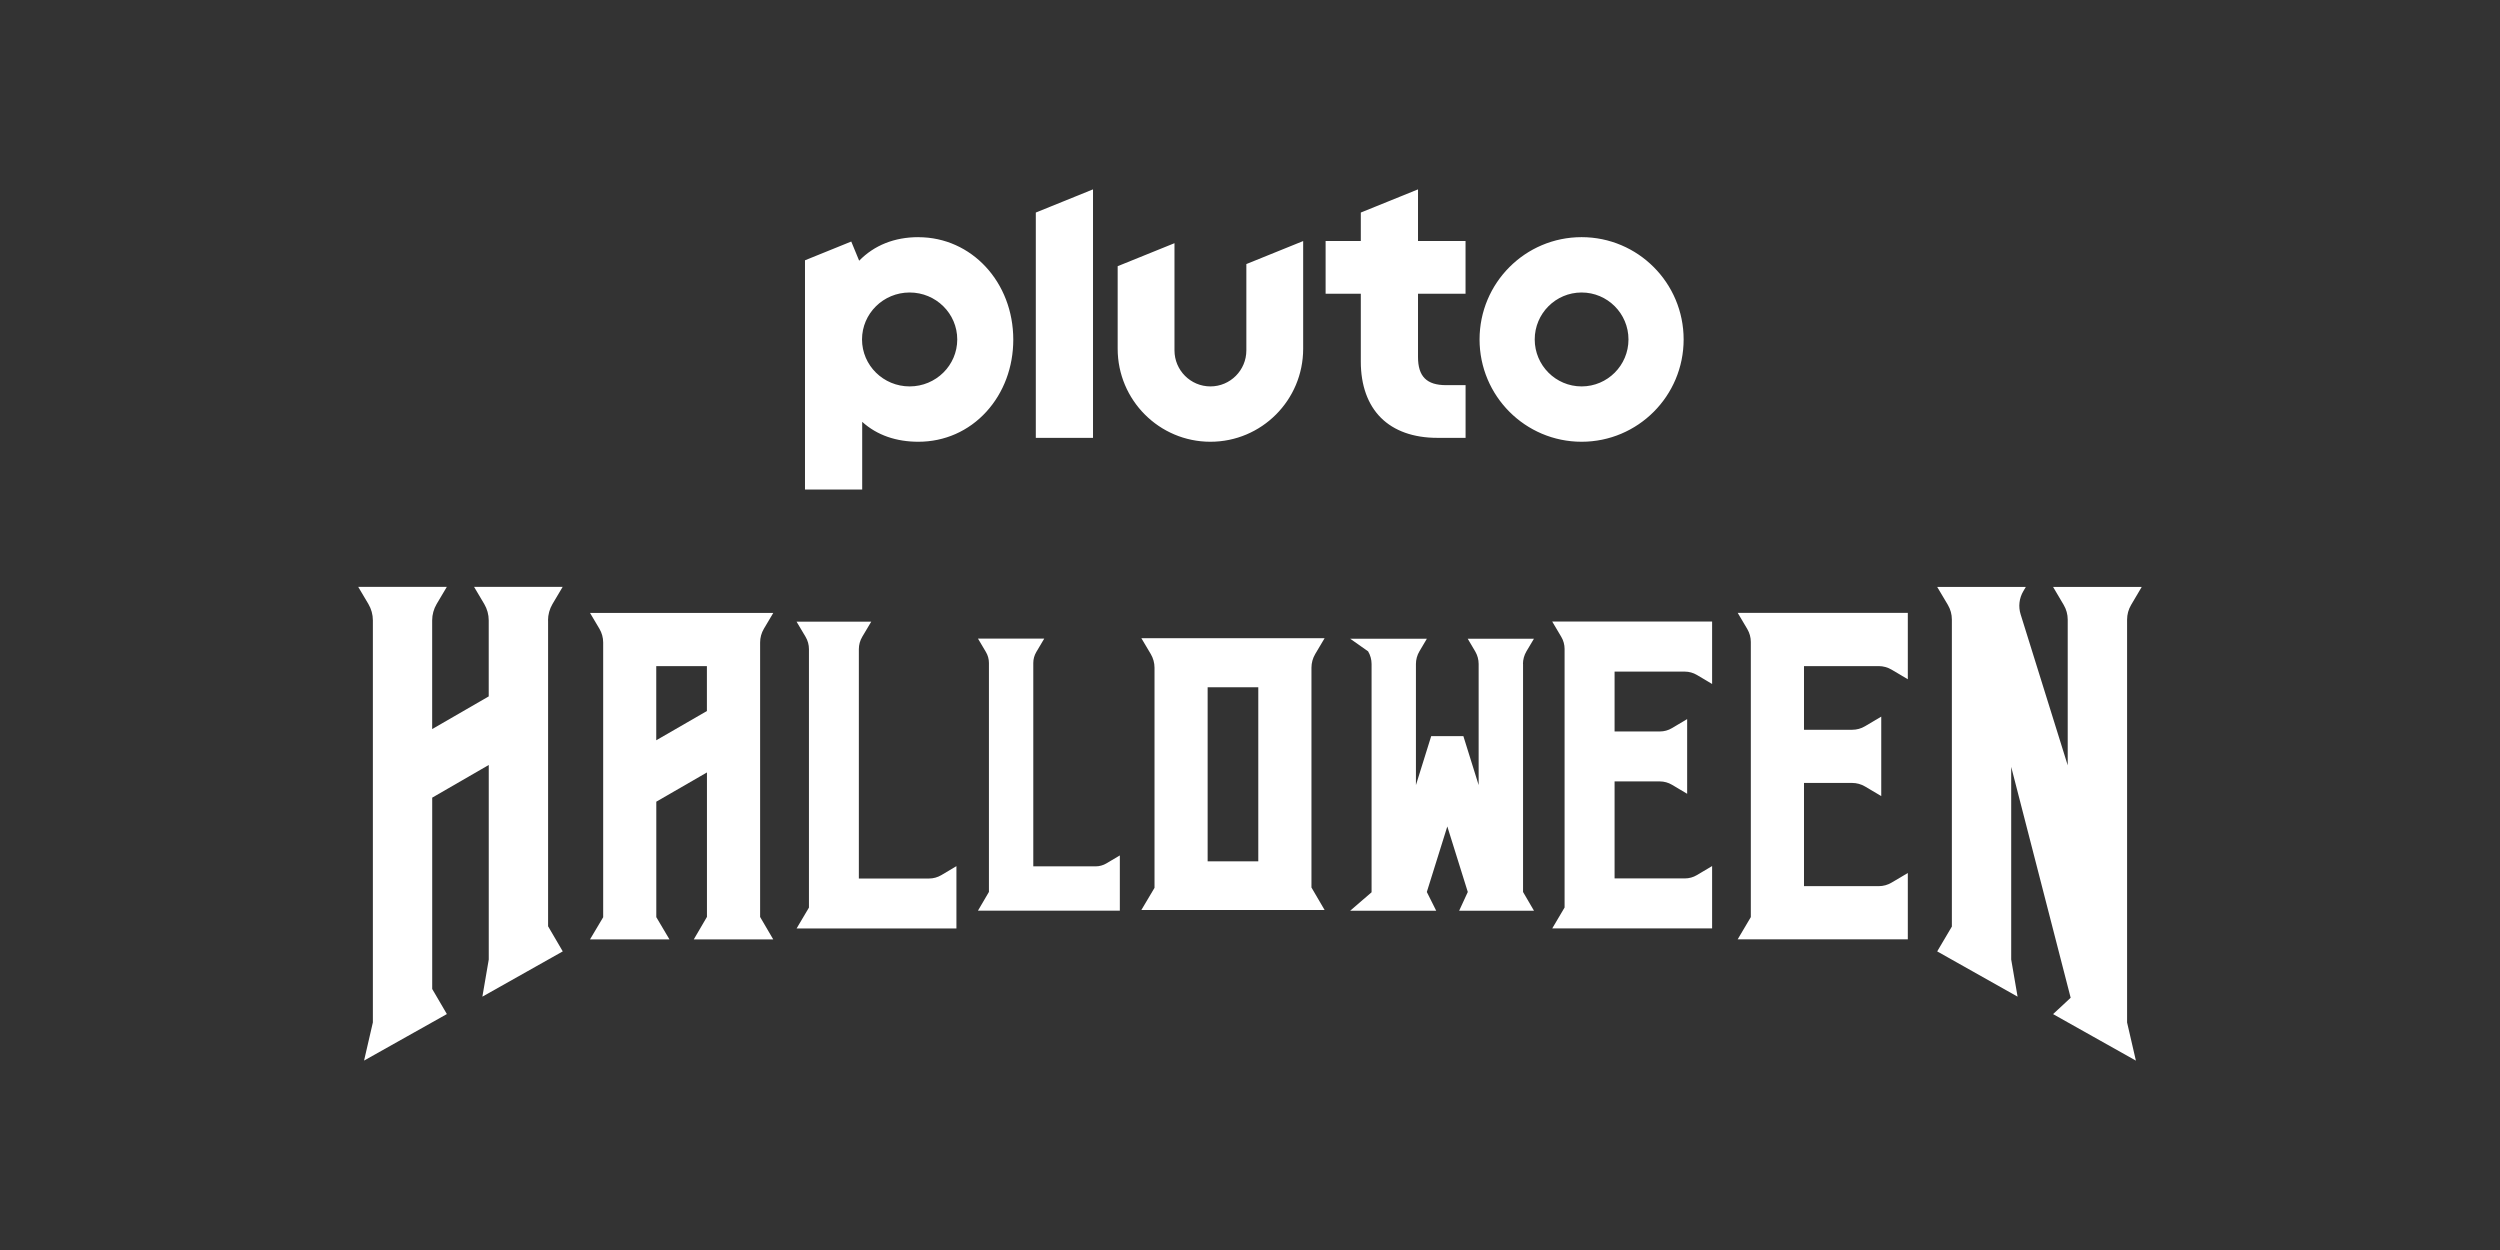 <?xml version="1.0" encoding="utf-8"?>
<svg xmlns="http://www.w3.org/2000/svg" id="COLOUR" viewBox="0 0 576 288">
  <rect x="0" y="0" width="576" height="288" fill="#333333" stroke="none"/>
  <defs>
    <style>
      .cls-1 {
        fill: #fff;
      }
    </style>
  </defs>
  <path class="cls-1" d="M364.4,54.64c-12.99,0-23.51,10.55-23.51,23.57s10.53,23.57,23.51,23.57,23.51-10.55,23.51-23.57-10.53-23.57-23.51-23.57Zm0,34.39c-5.96,0-10.8-4.85-10.8-10.82s4.83-10.82,10.8-10.82,10.8,4.85,10.8,10.82-4.83,10.82-10.8,10.82Zm-37.69-45.4l-13.18,5.34v6.56h-8.11v12.14h8.11v15.67c0,5.42,1.6,9.89,4.63,12.91,3.03,3.03,7.51,4.63,12.96,4.63h6.55v-12.14h-4.5c-4.46,0-6.46-2-6.46-6.47v-14.6h10.95v-12.14h-10.95v-11.9Zm-39.55,37.1c0,4.58-3.71,8.3-8.28,8.3s-8.28-3.72-8.28-8.3v-24.7l-13.09,5.3v19.02c0,11.83,9.57,21.43,21.37,21.43s21.37-9.59,21.37-21.43v-24.81l-13.09,5.3v19.89Zm-48.51,20.15h13.18V43.63l-13.18,5.34v51.92Zm-27.05-46.24c-5.51,0-10.18,1.87-13.65,5.43l-1.82-4.42-10.66,4.32v52.82h13.18v-15.6c3.43,3.1,7.87,4.59,12.95,4.59,6.02,0,11.58-2.45,15.65-6.91,4-4.38,6.21-10.28,6.21-16.61,0-13.24-9.6-23.61-21.86-23.61Zm-2.02,34.39c-6.06,0-10.97-4.85-10.97-10.82s4.91-10.82,10.97-10.82,10.97,4.85,10.97,10.82-4.91,10.82-10.97,10.82Z"/>
  <path id="N" class="cls-1" d="M490.08,142.73v92.85l2.03,8.79-19.08-10.72,4.05-3.77-13.7-53.19v44.38l1.47,8.56-18.52-10.43,3.38-5.72v-70.75c0-1.18-.32-2.34-.92-3.36l-2.46-4.14h20.42l-.58,.98c-.95,1.61-1.18,3.54-.62,5.33l10.85,34.79v-33.59c0-1.18-.32-2.34-.92-3.36l-2.45-4.15h20.42l-2.45,4.15c-.6,1.02-.92,2.18-.92,3.36h0Z"/>
  <path id="E" class="cls-1" d="M439.56,141.22v15.28l-3.73-2.21c-.9-.53-1.93-.82-2.97-.82h-17.22v14.67h11.1c1.05,0,2.07-.28,2.97-.82l3.73-2.21v18.31l-3.73-2.21c-.9-.53-1.93-.82-2.97-.82h-11.1v23.78h17.22c1.05,0,2.07-.28,2.97-.82l3.73-2.21v15.28h-39.2l3.03-5.12v-63.39c0-1.05-.28-2.07-.81-2.97l-2.21-3.73h39.2Z"/>
  <path id="E-2" data-name="E" class="cls-1" d="M394.47,143.23v14.36l-3.5-2.08c-.84-.5-1.81-.77-2.79-.77h-16.18v13.79h10.43c.98,0,1.95-.26,2.79-.77l3.5-2.08v17.21l-3.5-2.08c-.84-.5-1.81-.77-2.79-.77h-10.43v22.35h16.18c.98,0,1.95-.26,2.79-.77l3.5-2.08v14.36h-36.83l2.84-4.81v-59.57c0-.98-.26-1.95-.77-2.8l-2.08-3.51h36.83Z"/>
  <path id="W" class="cls-1" d="M350.91,152.97v52.54l2.52,4.32h-17.24l1.99-4.32-4.72-15.1-4.72,15.1,2.16,4.32h-19.82l4.93-4.25v-52.6c0-1.02-.28-2.03-.8-2.91l-4.13-2.91h17.67l-1.72,2.91c-.52,.88-.8,1.89-.8,2.91v27.9l3.52-11.28h7.41l3.52,11.28v-27.9c0-1.02-.28-2.03-.8-2.91l-1.72-2.91h15.26l-1.73,2.91c-.52,.88-.8,1.89-.8,2.91h0Z"/>
  <path id="L" class="cls-1" d="M254.92,198.92l3.09-1.83v12.73h-32.69l2.53-4.32v-52.75c0-.89-.24-1.76-.69-2.52l-1.83-3.09h15.26l-1.83,3.09c-.45,.76-.69,1.63-.69,2.52v46.86h14.34c.89,0,1.76-.24,2.52-.69Z"/>
  <path id="L-2" data-name="L" class="cls-1" d="M216.88,201.63l3.48-2.07v14.36h-36.83l2.85-4.81v-59.55c0-1-.27-1.98-.78-2.84l-2.07-3.48h17.2l-2.07,3.48c-.51,.86-.78,1.84-.78,2.84v52.85h16.16c1,0,1.98-.27,2.84-.78Z"/>
  <path id="A" class="cls-1" d="M175.12,211.25l3.03,5.18h-18.3l3.03-5.18v-33.28l-11.67,6.74v26.6l3.03,5.12h-18.3l3.03-5.1v-63.3c0-1.12-.3-2.21-.87-3.17l-2.16-3.64h42.22l-2.16,3.64c-.57,.96-.87,2.06-.87,3.17v63.22Zm-12.25-47.43v-10.35h-11.67v17.09l11.67-6.74Z"/>
  <path id="H" class="cls-1" d="M126.28,142.94v70.48l3.38,5.78-18.52,10.43,1.47-8.56v-44.82l-13.03,7.53v44.08l3.38,5.78-19.08,10.72,2.03-8.8v-92.63c0-1.32-.36-2.62-1.03-3.76l-2.35-3.96h20.42l-2.35,3.96c-.67,1.14-1.03,2.44-1.03,3.76v25.05l13.03-7.53v-17.52c0-1.32-.36-2.62-1.03-3.76l-2.35-3.96h20.42l-2.35,3.96c-.67,1.14-1.03,2.44-1.03,3.76Z"/>
  <path id="A-2" data-name="A" class="cls-1" d="M302.16,204.48l3.03,5.18h-42.22l3.03-5.1v-50.71c0-1.12-.3-2.21-.87-3.17l-2.16-3.64h42.22l-2.16,3.64c-.57,.96-.87,2.06-.87,3.17v50.63Zm-12.25-6.03v-40.1h-11.67v40.1h11.67Z"/>
</svg>